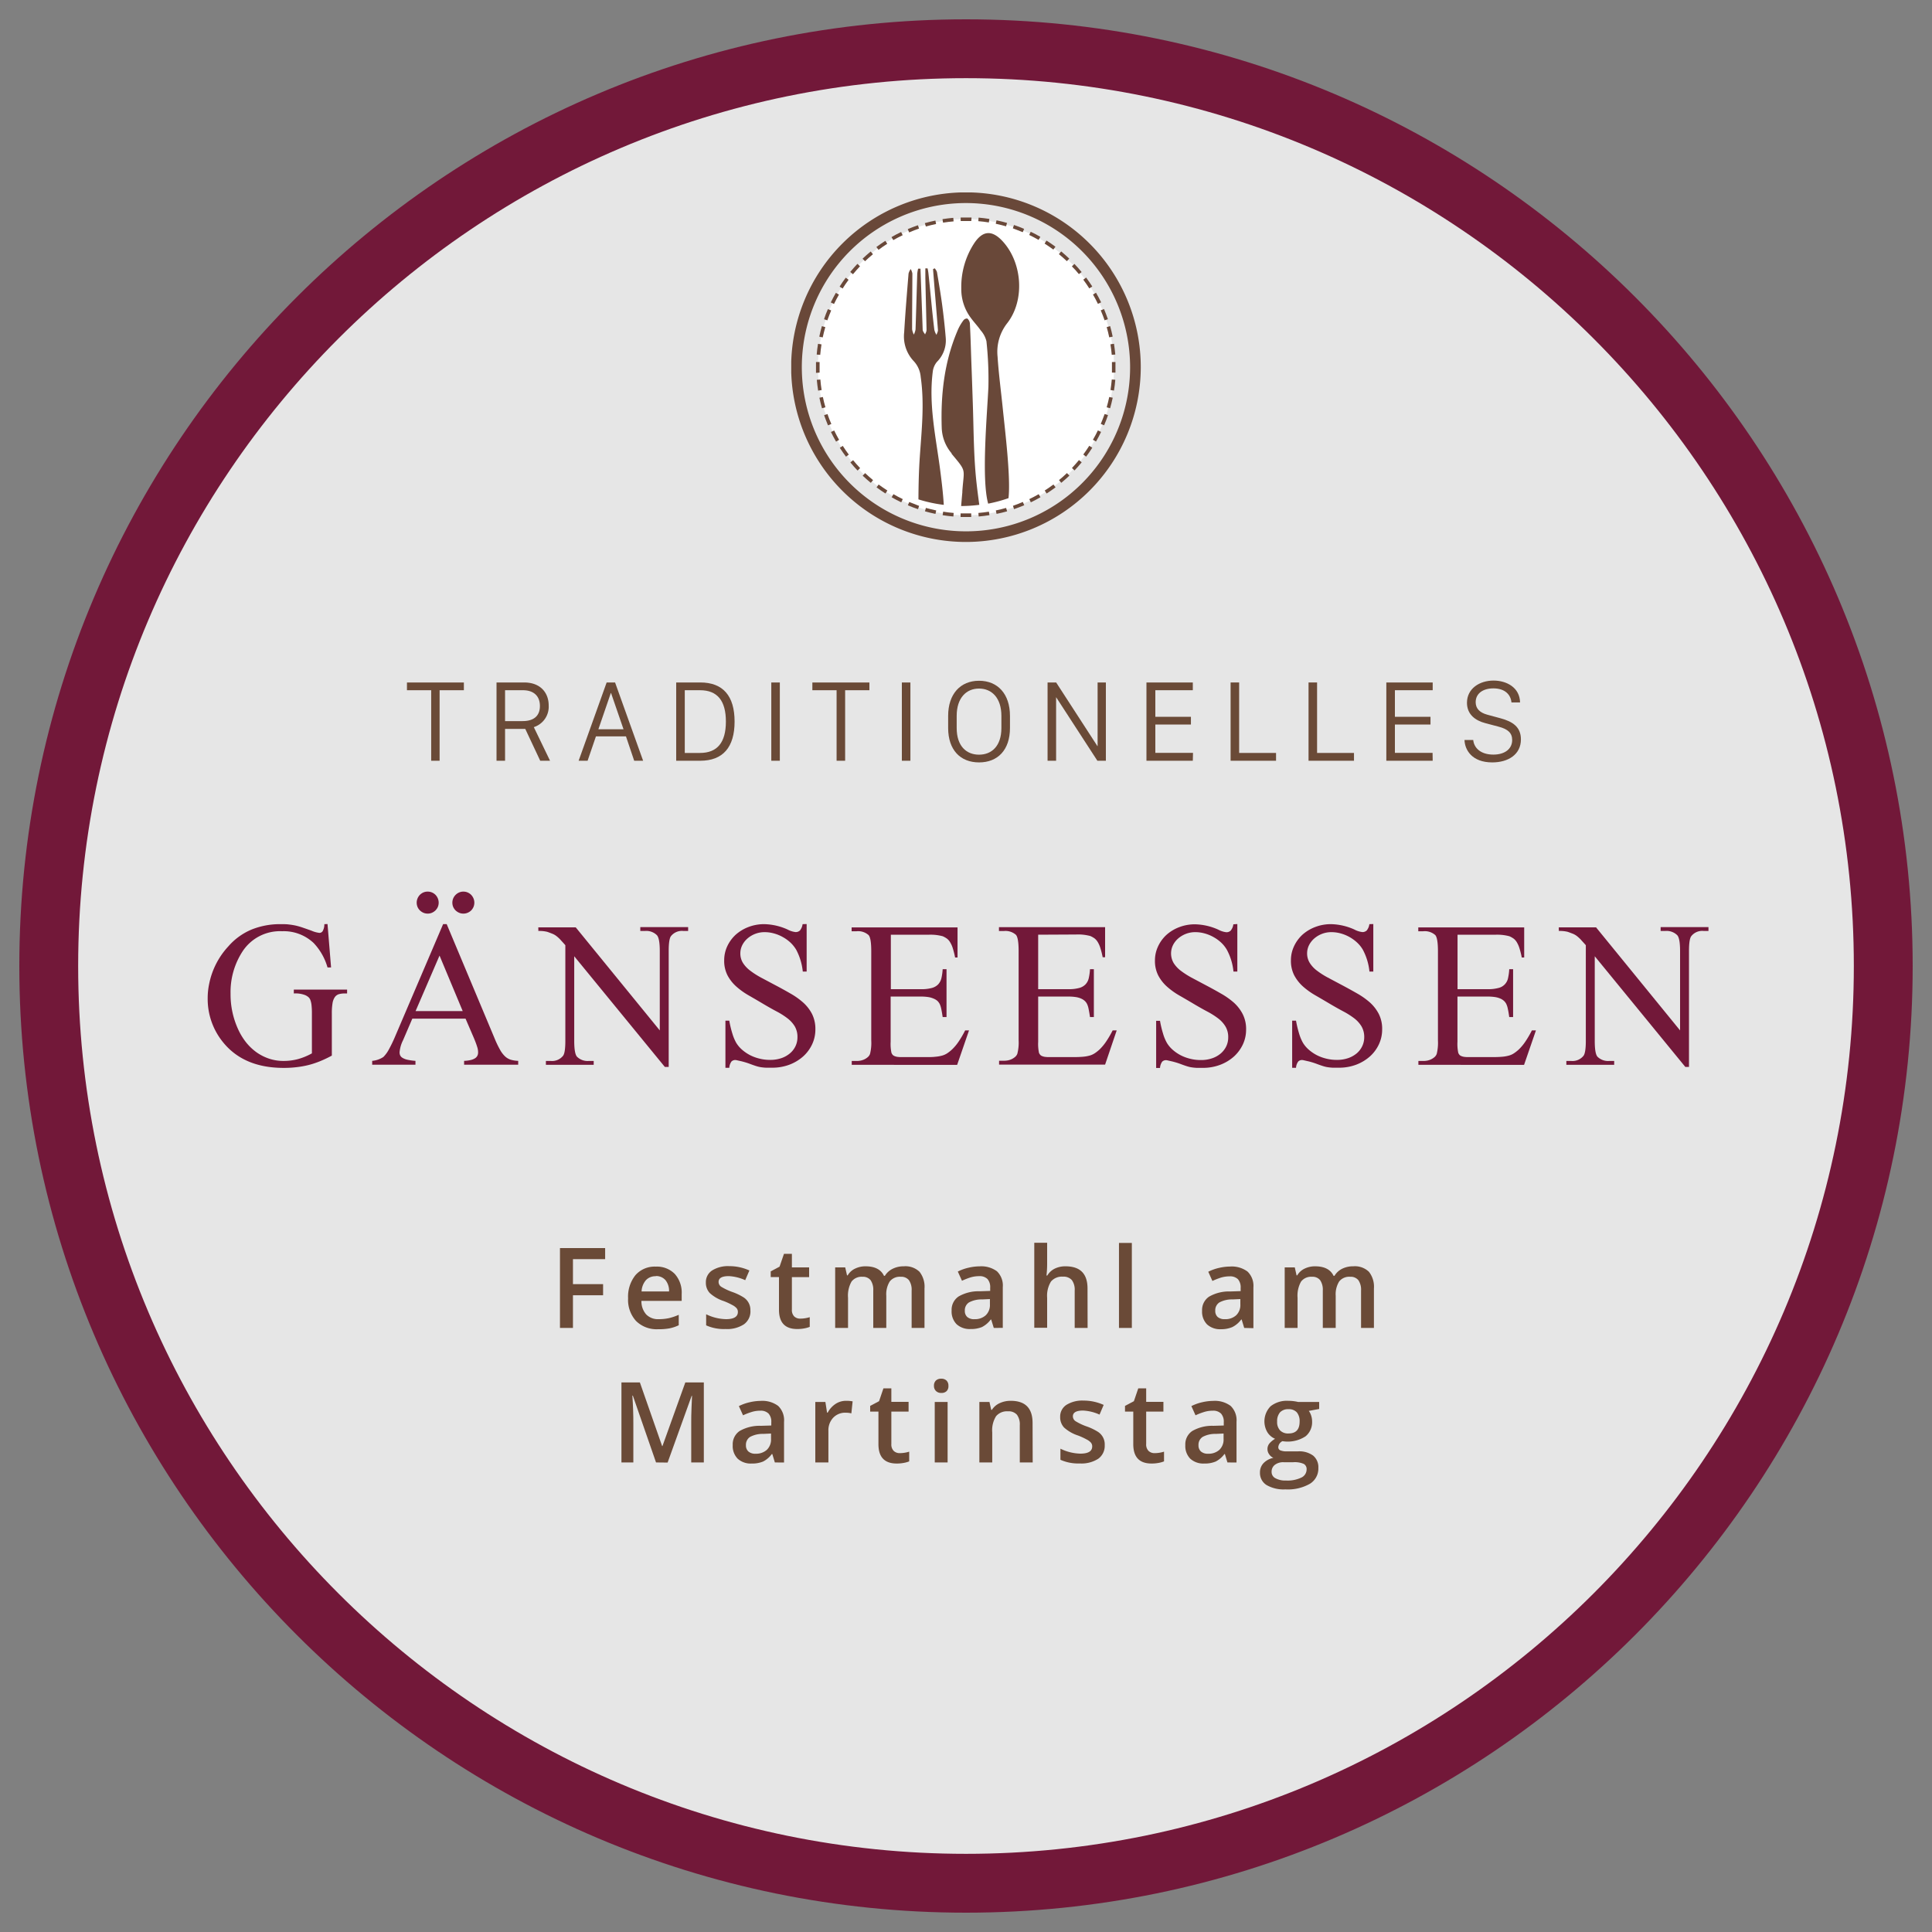 <svg id="Aktionen" xmlns="http://www.w3.org/2000/svg" xmlns:xlink="http://www.w3.org/1999/xlink" width="500" height="500" viewBox="0 0 500 500">
  <rect x="0" y="0" width="500" height="500" fill="#808080" stroke="none"/>
  <defs>
    <style>
      .cls-1 {
        fill: none;
      }

      .cls-2, .cls-7 {
        fill: #fff;
      }

      .cls-2 {
        opacity: 0.8;
      }

      .cls-3 {
        fill: #721839;
      }

      .cls-4 {
        fill: #6a4a37;
      }

      .cls-5 {
        clip-path: url(#clip-path);
      }

      .cls-6 {
        clip-path: url(#clip-path-2);
      }

      .cls-8 {
        fill: #694839;
      }
    </style>
    <clipPath id="clip-path">
      <rect class="cls-1" x="204.77" y="49.8" width="90.46" height="90.46"/>
    </clipPath>
    <clipPath id="clip-path-2">
      <rect class="cls-1" x="204.77" y="49.8" width="90.46" height="90.46"/>
    </clipPath>
  </defs>
  <g id="Gänseessen_2021" data-name="Gänseessen 2021">
    <g>
      <g>
        <circle class="cls-2" cx="250" cy="250" r="242.02"/>
        <path class="cls-3" d="M250,495C114.91,495,5,385.09,5,250S114.91,5,250,5,495,114.91,495,250,385.09,495,250,495Zm0-474.77C123.3,20.23,20.23,123.3,20.23,250S123.3,479.77,250,479.77,479.77,376.7,479.77,250,376.7,20.23,250,20.23Z"/>
      </g>
      <g>
        <path class="cls-4" d="M111.59,196.88V178.63h-6.27v-2h14.73v2h-6.28v18.25Z"/>
        <path class="cls-4" d="M142,182.56a5.55,5.55,0,0,1-3.85,5.62l4.2,8.7h-2.54l-3.87-8.24h-5.23v8.24h-2.21V176.62h7.12C140,176.62,142,179.42,142,182.56Zm-6.76,4.06c3,0,4.49-1.43,4.49-3.91,0-2.67-1.71-4.08-4.39-4.08h-4.63v8Z"/>
        <path class="cls-4" d="M149.75,196.88,157,176.62h2.18l7.26,20.26h-2.31L162,190.57h-7.77l-2.16,6.31Zm8.33-17.52-3.22,9.38h6.51l-3.23-9.38Z"/>
        <path class="cls-4" d="M181.22,176.62c5.91,0,8.89,3.49,8.89,10.12s-3,10.14-8.89,10.14H175V176.62Zm-4,18.24h3.95c4.49,0,6.69-2.74,6.69-8.12s-2.19-8.11-6.69-8.11h-3.95Z"/>
        <path class="cls-4" d="M199.61,196.88V176.62h2.21v20.26Z"/>
        <path class="cls-4" d="M216.51,196.88V178.63h-6.27v-2H225v2h-6.28v18.25Z"/>
        <path class="cls-4" d="M233.4,196.88V176.62h2.21v20.26Z"/>
        <path class="cls-4" d="M245.38,185.28c0-5.7,3.18-9.1,8-9.1s8,3.4,8,9.1v3.12c0,5.69-3.16,8.91-8,8.91s-8-3.22-8-8.91Zm2.21,3.14c0,4.63,2.48,6.89,5.78,6.89s5.79-2.26,5.79-6.89v-3.15c0-4.64-2.48-7.07-5.79-7.07s-5.78,2.43-5.78,7.07Z"/>
        <path class="cls-4" d="M271.11,196.88V176.62h2.22L284,193.08h.06V176.62h2.14v20.26H284l-10.68-16.45h0v16.45Z"/>
        <path class="cls-4" d="M308.7,196.88h-12V176.62h12v2H299v6.89h9.21v2H299v7.33h9.75Z"/>
        <path class="cls-4" d="M330.24,196.88H318.48V176.62h2.21v18.24h9.55Z"/>
        <path class="cls-4" d="M350.41,196.88H338.65V176.62h2.21v18.24h9.55Z"/>
        <path class="cls-4" d="M370.78,196.88h-12V176.62h12v2H361v6.89h9.21v2H361v7.33h9.75Z"/>
        <path class="cls-4" d="M381.27,191.51c.19,2,1.87,3.78,5.21,3.78,2.94,0,4.87-1.45,4.87-3.78,0-1.83-1.13-2.83-3.52-3.45l-3.5-.93c-2.41-.64-4.68-2.16-4.68-5.25,0-3.71,3.3-5.75,6.87-5.75,3.4,0,6.79,1.8,6.87,5.65h-2.23c-.18-2-1.68-3.63-4.68-3.63-2.66,0-4.58,1.3-4.58,3.58,0,1.59,1,2.69,3,3.23l3.43.93c3.19.86,5.28,2.27,5.28,5.47,0,3.92-3.31,5.95-7.42,5.95-5.26,0-7.1-3.25-7.18-5.8Z"/>
      </g>
      <g>
        <path class="cls-3" d="M84.76,239.14l.92,11.23h-.92a15.24,15.24,0,0,0-3.59-6.32A11.28,11.28,0,0,0,73,241a11.58,11.58,0,0,0-10.33,5.38,19.25,19.25,0,0,0-3,10.8,21.63,21.63,0,0,0,2,9.29,16.63,16.63,0,0,0,2.07,3.36,13.75,13.75,0,0,0,2.7,2.54A12.54,12.54,0,0,0,69.7,274a11.72,11.72,0,0,0,3.68.57,14.43,14.43,0,0,0,3.79-.49,16.45,16.45,0,0,0,3.55-1.47V262.3a18.41,18.41,0,0,0-.1-2.19,5.64,5.64,0,0,0-.3-1.32,1.84,1.84,0,0,0-.53-.76,3.68,3.68,0,0,0-.75-.47,6.86,6.86,0,0,0-3-.45v-1H89.83v1h-.66a5.19,5.19,0,0,0-1.52.2,2,2,0,0,0-1,.75,3.85,3.85,0,0,0-.59,1.57,16,16,0,0,0-.18,2.67v10.89a30.45,30.45,0,0,1-3,1.43,22.88,22.88,0,0,1-3,1,24.2,24.2,0,0,1-3.1.56,27.59,27.59,0,0,1-3.37.19q-10.3,0-15.66-6.61a17.7,17.7,0,0,1-4-11.44,17.89,17.89,0,0,1,.37-3.63,20,20,0,0,1,5-9.8,16.27,16.27,0,0,1,6-4.33,19.66,19.66,0,0,1,7.51-1.39c.83,0,1.54,0,2.15.09a16.71,16.71,0,0,1,1.79.29,17.91,17.91,0,0,1,1.82.53c.64.22,1.4.48,2.27.8a7.19,7.19,0,0,0,2,.55,1,1,0,0,0,.85-.46,3.58,3.58,0,0,0,.43-1.8Z"/>
        <path class="cls-3" d="M120.48,263.62H106.71l-2.41,5.61a8.52,8.52,0,0,0-.89,3.09,2,2,0,0,0,.14.78,1.54,1.54,0,0,0,.59.65,4,4,0,0,0,1.26.5,14.31,14.31,0,0,0,2.12.3v1H96.32v-1a6.22,6.22,0,0,0,2.89-1,8,8,0,0,0,1.4-1.9,35,35,0,0,0,1.56-3.21l12.51-29.28h.92L128,268.73a26.15,26.15,0,0,0,1.41,2.95,7,7,0,0,0,1.32,1.73,3.78,3.78,0,0,0,1.48.85,7.83,7.83,0,0,0,1.9.29v1h-14v-1a8.77,8.77,0,0,0,1.76-.23,3.56,3.56,0,0,0,1.12-.47,1.74,1.74,0,0,0,.57-.66,1.81,1.81,0,0,0,.17-.81,4.42,4.42,0,0,0-.25-1.49c-.18-.6-.45-1.32-.8-2.16Zm-.73-1.95-6-14.37-6.2,14.37Zm-9.08-30.92a2.85,2.85,0,0,1,1.13.22,2.88,2.88,0,0,1,.91.62,3,3,0,0,1,.6.92,2.89,2.89,0,0,1,0,2.21,3,3,0,0,1-.62.9,3.08,3.08,0,0,1-.9.6,2.69,2.69,0,0,1-1.09.22,2.76,2.76,0,0,1-1.12-.22,3.08,3.08,0,0,1-.9-.6,2.79,2.79,0,0,1-.62-.9,2.89,2.89,0,0,1,0-2.21,3,3,0,0,1,.6-.92,3,3,0,0,1,.9-.62A2.72,2.72,0,0,1,110.67,230.75Zm9.26,0a2.77,2.77,0,0,1,1.1.22,2.88,2.88,0,0,1,.91.62,3,3,0,0,1,.6.92,2.89,2.89,0,0,1,0,2.21,3.08,3.08,0,0,1-.6.9,3,3,0,0,1-.91.6,2.77,2.77,0,0,1-1.1.22,2.72,2.72,0,0,1-1.11-.22,3.13,3.13,0,0,1-.91-.6,3,3,0,0,1-.62-.9,2.89,2.89,0,0,1,0-2.21,2.93,2.93,0,0,1,.62-.92,3,3,0,0,1,.91-.62A2.72,2.72,0,0,1,119.93,230.75Z"/>
        <path class="cls-3" d="M139.31,240H149l21.75,26.67V246.12c0-2.19-.25-3.55-.74-4.09a3.9,3.9,0,0,0-3.07-1.1h-1.23v-1h12.38v1h-1.26a3.61,3.61,0,0,0-3.2,1.36c-.38.54-.57,1.82-.57,3.83v30h-1l-23.45-28.64v21.9c0,2.19.24,3.55.71,4.09a3.87,3.87,0,0,0,3.07,1.1h1.26v1H141.28v-1h1.23a3.65,3.65,0,0,0,3.23-1.36c.38-.54.57-1.82.57-3.83V244.62c-.52-.61-1-1.1-1.31-1.46a8.76,8.76,0,0,0-1-.91,4.54,4.54,0,0,0-1-.58c-.36-.14-.82-.32-1.36-.51a8.75,8.75,0,0,0-2.31-.23Z"/>
        <path class="cls-3" d="M208.76,239.14v12.3h-1a15.3,15.3,0,0,0-1.7-5.64,8.49,8.49,0,0,0-1.51-1.88,10.1,10.1,0,0,0-2-1.43,9.93,9.93,0,0,0-2.26-.92,8.91,8.91,0,0,0-2.4-.33,6.71,6.71,0,0,0-4.49,1.68,5.69,5.69,0,0,0-1.33,1.74,4.75,4.75,0,0,0-.47,2,4.63,4.63,0,0,0,.68,2.55,7.69,7.69,0,0,0,1.88,2,20.89,20.89,0,0,0,2.8,1.79l3.5,1.86q2.13,1.12,4,2.2a19.36,19.36,0,0,1,3.37,2.37,10.35,10.35,0,0,1,2.33,3,8.65,8.65,0,0,1,.86,4,9,9,0,0,1-.82,3.79,9.8,9.8,0,0,1-2.31,3.15,11.41,11.41,0,0,1-3.54,2.15,12.53,12.53,0,0,1-4.53.8c-.61,0-1.14,0-1.57,0a12.25,12.25,0,0,1-1.26-.12,7.72,7.72,0,0,1-1.25-.29c-.43-.13-.94-.31-1.53-.53-.42-.16-.85-.31-1.29-.44s-.84-.24-1.2-.32l-.94-.21a2.45,2.45,0,0,0-.48-.08,1.4,1.4,0,0,0-1,.39,3.16,3.16,0,0,0-.56,1.63h-1v-12.2h1a25.91,25.91,0,0,0,.8,3.35,11.47,11.47,0,0,0,1,2.39,7.62,7.62,0,0,0,1.49,1.76,10.41,10.41,0,0,0,2.06,1.41,10.84,10.84,0,0,0,2.47.91,11.11,11.11,0,0,0,2.71.33,8.9,8.9,0,0,0,3-.47,6.86,6.86,0,0,0,2.22-1.27,5.54,5.54,0,0,0,1.41-1.87,5.27,5.27,0,0,0,.48-2.21,5.43,5.43,0,0,0-.7-2.87,7.68,7.68,0,0,0-1.91-2.09,19.33,19.33,0,0,0-2.78-1.76c-1.06-.56-2.17-1.19-3.34-1.88q-2-1.19-3.85-2.25a19,19,0,0,1-3.26-2.33,10.33,10.33,0,0,1-2.27-2.9,8.23,8.23,0,0,1-.85-3.88,8.58,8.58,0,0,1,.78-3.6,9.55,9.55,0,0,1,2.18-3,10.66,10.66,0,0,1,3.29-2,11.27,11.27,0,0,1,4.16-.75,15.41,15.41,0,0,1,6,1.39,5.68,5.68,0,0,0,2.07.66,1.58,1.58,0,0,0,1.12-.41,3.34,3.34,0,0,0,.69-1.64Z"/>
        <path class="cls-3" d="M230.55,241.9V256h7.82a10.07,10.07,0,0,0,2.77-.31,3.54,3.54,0,0,0,1.66-.94,3.6,3.6,0,0,0,.84-1.61,13.69,13.69,0,0,0,.32-2.31h1v12.38h-1c-.13-.87-.25-1.59-.37-2.14a6.09,6.09,0,0,0-.37-1.19,3.15,3.15,0,0,0-.6-.83,3.38,3.38,0,0,0-1-.61,5.34,5.34,0,0,0-1.39-.4,11.85,11.85,0,0,0-1.91-.13h-7.82V269.6a11.25,11.25,0,0,0,.21,2.88,2.51,2.51,0,0,0,.26.45,1.2,1.2,0,0,0,.46.35,3,3,0,0,0,.79.23,8.27,8.27,0,0,0,1.22.07h6c1,0,1.9,0,2.59-.09a9.56,9.56,0,0,0,1.81-.31,4.73,4.73,0,0,0,1.36-.63,9.77,9.77,0,0,0,1.24-1,12.45,12.45,0,0,0,1.66-2,26.21,26.21,0,0,0,1.68-2.88h1l-3.07,8.91H220.43v-1h1.26a5.63,5.63,0,0,0,1.05-.1,4.45,4.45,0,0,0,1-.34,4.1,4.1,0,0,0,.88-.59,1.89,1.89,0,0,0,.55-.83,11.75,11.75,0,0,0,.31-3.44v-23.1c0-2.24-.22-3.63-.68-4.17a4.06,4.06,0,0,0-3.14-1h-1.26v-1h27.41v7.79h-.63a23.45,23.45,0,0,0-.58-2.34,6.59,6.59,0,0,0-.66-1.52,3.3,3.3,0,0,0-.84-1,5.89,5.89,0,0,0-1.12-.64,12.15,12.15,0,0,0-3.7-.39Z"/>
        <path class="cls-3" d="M268.68,241.9V256h7.82a10,10,0,0,0,2.77-.31,3.49,3.49,0,0,0,1.66-.94,3.41,3.41,0,0,0,.84-1.61,13.69,13.69,0,0,0,.32-2.31h1v12.38h-1c-.13-.87-.25-1.59-.37-2.14a5,5,0,0,0-.37-1.19,2.76,2.76,0,0,0-.6-.83,3.47,3.47,0,0,0-.94-.61,5.45,5.45,0,0,0-1.39-.4,12.07,12.07,0,0,0-1.92-.13h-7.82V269.6a11.25,11.25,0,0,0,.21,2.88,2.07,2.07,0,0,0,.27.45,1.09,1.09,0,0,0,.45.35,3.12,3.12,0,0,0,.79.23,8.36,8.36,0,0,0,1.22.07h6q1.54,0,2.58-.09a9.56,9.56,0,0,0,1.81-.31,4.73,4.73,0,0,0,1.36-.63,9.81,9.81,0,0,0,1.25-1,13,13,0,0,0,1.65-2,26.21,26.21,0,0,0,1.68-2.88H289L286,275.52H258.56v-1h1.26a5.63,5.63,0,0,0,1.05-.1,4.45,4.45,0,0,0,1-.34,3.87,3.87,0,0,0,.88-.59,1.89,1.89,0,0,0,.55-.83,11.64,11.64,0,0,0,.32-3.44v-23.1c0-2.24-.23-3.63-.68-4.17a4.07,4.07,0,0,0-3.15-1h-1.26v-1H286v7.79h-.63a21,21,0,0,0-.58-2.34,7.07,7.07,0,0,0-.65-1.52,3.62,3.62,0,0,0-.84-1,6,6,0,0,0-1.13-.64,12.15,12.15,0,0,0-3.7-.39Z"/>
        <path class="cls-3" d="M320.22,239.14v12.3h-1a14.92,14.92,0,0,0-1.71-5.64,8.17,8.17,0,0,0-1.5-1.88,10.1,10.1,0,0,0-2-1.43,9.93,9.93,0,0,0-2.26-.92,8.91,8.91,0,0,0-2.4-.33,6.6,6.6,0,0,0-2.49.46,6.76,6.76,0,0,0-2,1.22,5.65,5.65,0,0,0-1.32,1.74,4.91,4.91,0,0,0,.21,4.59,7.65,7.65,0,0,0,1.87,2,21.7,21.7,0,0,0,2.81,1.79l3.5,1.86q2.13,1.12,4,2.2a19.84,19.84,0,0,1,3.38,2.37,10.45,10.45,0,0,1,2.31,3,8.53,8.53,0,0,1,.87,4,9,9,0,0,1-.82,3.79,10,10,0,0,1-2.31,3.15,11.35,11.35,0,0,1-3.55,2.15,12.44,12.44,0,0,1-4.52.8c-.61,0-1.14,0-1.57,0a12.25,12.25,0,0,1-1.26-.12,7.49,7.49,0,0,1-1.25-.29c-.43-.13-.94-.31-1.53-.53-.42-.16-.85-.31-1.29-.44s-.84-.24-1.2-.32l-.93-.21a2.62,2.62,0,0,0-.49-.08,1.4,1.4,0,0,0-1,.39,3.16,3.16,0,0,0-.56,1.63h-1v-12.2h1a25.91,25.91,0,0,0,.8,3.35,11,11,0,0,0,1,2.39,7.62,7.62,0,0,0,1.49,1.76,10.41,10.41,0,0,0,2.06,1.41,10.84,10.84,0,0,0,2.47.91,11.11,11.11,0,0,0,2.71.33,8.8,8.8,0,0,0,3-.47,6.81,6.81,0,0,0,2.23-1.27,5.67,5.67,0,0,0,1.41-1.87,5.27,5.27,0,0,0,.48-2.21,5.34,5.34,0,0,0-.71-2.87,7.48,7.48,0,0,0-1.9-2.09,19.9,19.9,0,0,0-2.78-1.76c-1.06-.56-2.17-1.19-3.34-1.88q-2-1.19-3.85-2.25a19,19,0,0,1-3.26-2.33,10.33,10.33,0,0,1-2.27-2.9,8.23,8.23,0,0,1-.85-3.88,8.43,8.43,0,0,1,.79-3.6,9.37,9.37,0,0,1,2.17-3,10.54,10.54,0,0,1,3.29-2,11.27,11.27,0,0,1,4.16-.75,15.41,15.41,0,0,1,6,1.39,5.68,5.68,0,0,0,2.07.66,1.55,1.55,0,0,0,1.11-.41,3.15,3.15,0,0,0,.7-1.64Z"/>
        <path class="cls-3" d="M355.41,239.14v12.3h-1a15.11,15.11,0,0,0-1.7-5.64,8,8,0,0,0-1.51-1.88,10.17,10.17,0,0,0-4.22-2.35,9,9,0,0,0-2.4-.33,6.69,6.69,0,0,0-2.5.46,6.83,6.83,0,0,0-2,1.22,5.69,5.69,0,0,0-1.33,1.74,4.75,4.75,0,0,0-.47,2,4.63,4.63,0,0,0,.69,2.55,7.48,7.48,0,0,0,1.87,2,21,21,0,0,0,2.81,1.79l3.5,1.86q2.11,1.12,4,2.2a19.74,19.74,0,0,1,3.37,2.37,10.49,10.49,0,0,1,2.32,3,8.53,8.53,0,0,1,.86,4,9,9,0,0,1-.82,3.79,9.66,9.66,0,0,1-2.31,3.15,11.41,11.41,0,0,1-3.54,2.15,12.46,12.46,0,0,1-4.53.8c-.61,0-1.13,0-1.57,0a12.25,12.25,0,0,1-1.26-.12,7.38,7.38,0,0,1-1.24-.29c-.43-.13-.94-.31-1.54-.53-.42-.16-.85-.31-1.28-.44s-.84-.24-1.21-.32l-.93-.21a2.62,2.62,0,0,0-.49-.08,1.37,1.37,0,0,0-1,.39,3.06,3.06,0,0,0-.57,1.63h-1v-12.2h1a27.68,27.68,0,0,0,.8,3.35,11.47,11.47,0,0,0,1,2.39,7.62,7.62,0,0,0,1.49,1.76,10.71,10.71,0,0,0,2.06,1.41,11,11,0,0,0,2.47.91,11.17,11.17,0,0,0,2.71.33,8.86,8.86,0,0,0,3-.47,7,7,0,0,0,2.23-1.27,5.51,5.51,0,0,0,1.4-1.87,5.28,5.28,0,0,0,.49-2.21,5.43,5.43,0,0,0-.71-2.87,7.64,7.64,0,0,0-1.9-2.09,20.5,20.5,0,0,0-2.78-1.76c-1.06-.56-2.18-1.19-3.35-1.88q-2-1.19-3.84-2.25a19.47,19.47,0,0,1-3.27-2.33,10.52,10.52,0,0,1-2.27-2.9,8.23,8.23,0,0,1-.85-3.88,8.43,8.43,0,0,1,.79-3.6,9.52,9.52,0,0,1,2.17-3,10.59,10.59,0,0,1,3.3-2,11.23,11.23,0,0,1,4.16-.75,15.36,15.36,0,0,1,6,1.39,5.77,5.77,0,0,0,2.08.66,1.57,1.57,0,0,0,1.11-.41,3.16,3.16,0,0,0,.69-1.64Z"/>
        <path class="cls-3" d="M377.21,241.9V256H385a10,10,0,0,0,2.77-.31,3.28,3.28,0,0,0,2.51-2.55,13.77,13.77,0,0,0,.31-2.31h1v12.38h-1c-.12-.87-.24-1.59-.37-2.14a5,5,0,0,0-.37-1.19,2.76,2.76,0,0,0-.6-.83,3.32,3.32,0,0,0-.94-.61,5.45,5.45,0,0,0-1.39-.4,12,12,0,0,0-1.92-.13h-7.81V269.6a11.25,11.25,0,0,0,.21,2.88,2,2,0,0,0,.26.45,1.12,1.12,0,0,0,.46.35,3,3,0,0,0,.79.23,8.12,8.12,0,0,0,1.21.07h6q1.54,0,2.58-.09a9.56,9.56,0,0,0,1.81-.31,4.6,4.6,0,0,0,1.36-.63,9.81,9.81,0,0,0,1.25-1,13,13,0,0,0,1.65-2,26.21,26.21,0,0,0,1.68-2.88h1.05l-3.07,8.91H367.08v-1h1.26a5.63,5.63,0,0,0,1.05-.1,4.3,4.3,0,0,0,1-.34,4.17,4.17,0,0,0,.89-.59,2,2,0,0,0,.55-.83,12.13,12.13,0,0,0,.31-3.44v-23.1c0-2.24-.23-3.63-.68-4.17a4.07,4.07,0,0,0-3.15-1h-1.26v-1h27.41v7.79h-.63a21,21,0,0,0-.58-2.34,7.07,7.07,0,0,0-.65-1.52,3.46,3.46,0,0,0-.84-1,6,6,0,0,0-1.13-.64,12.15,12.15,0,0,0-3.7-.39Z"/>
        <path class="cls-3" d="M403.41,240h9.65l21.74,26.67V246.12c0-2.19-.24-3.55-.73-4.09a3.93,3.93,0,0,0-3.07-1.1h-1.23v-1h12.38v1h-1.26a3.6,3.6,0,0,0-3.2,1.36c-.39.54-.58,1.82-.58,3.83v30h-.95l-23.44-28.64v21.9c0,2.19.23,3.55.7,4.09a3.87,3.87,0,0,0,3.07,1.1h1.26v1H405.37v-1h1.23a3.64,3.64,0,0,0,3.23-1.36c.38-.54.58-1.82.58-3.83V244.62c-.53-.61-1-1.1-1.31-1.46a9.72,9.72,0,0,0-1-.91,4.7,4.7,0,0,0-1-.58c-.37-.14-.83-.32-1.37-.51a8.66,8.66,0,0,0-2.3-.23Z"/>
      </g>
      <g>
        <path class="cls-4" d="M148.28,343.67h-3.36V323h11.69v2.86h-8.33v6.48h7.8v2.87h-7.8Z"/>
        <path class="cls-4" d="M170.33,344a7.6,7.6,0,0,1-5.72-2.13,8.11,8.11,0,0,1-2.06-5.87,8.88,8.88,0,0,1,1.91-6,6.6,6.6,0,0,1,5.26-2.2,6.47,6.47,0,0,1,4.9,1.88,7.22,7.22,0,0,1,1.8,5.19v1.8H166a5.15,5.15,0,0,0,1.23,3.5,4.28,4.28,0,0,0,3.27,1.23,12.42,12.42,0,0,0,2.59-.26,14.44,14.44,0,0,0,2.57-.87v2.7a10.16,10.16,0,0,1-2.46.82A15.32,15.32,0,0,1,170.33,344Zm-.61-13.71a3.33,3.33,0,0,0-2.54,1,4.76,4.76,0,0,0-1.14,2.93h7.11a4.38,4.38,0,0,0-.94-2.94A3.2,3.2,0,0,0,169.72,330.24Z"/>
        <path class="cls-4" d="M194.21,339.21a4.1,4.1,0,0,1-1.68,3.52,7.94,7.94,0,0,1-4.78,1.22,11.19,11.19,0,0,1-5-.95v-2.87a12.31,12.31,0,0,0,5.14,1.27c2,0,3.07-.61,3.07-1.85a1.44,1.44,0,0,0-.34-1,3.76,3.76,0,0,0-1.12-.82,17.68,17.68,0,0,0-2.16-1,9.89,9.89,0,0,1-3.66-2.1,3.84,3.84,0,0,1-1-2.71,3.58,3.58,0,0,1,1.62-3.13,7.7,7.7,0,0,1,4.41-1.11,12.41,12.41,0,0,1,5.23,1.12l-1.08,2.51a11.6,11.6,0,0,0-4.26-1.05c-1.76,0-2.63.5-2.63,1.5a1.51,1.51,0,0,0,.68,1.25,15.56,15.56,0,0,0,3,1.4,14.24,14.24,0,0,1,2.82,1.37,3.85,3.85,0,0,1,1.73,3.39Z"/>
        <path class="cls-4" d="M207.12,341.26a8.32,8.32,0,0,0,2.44-.38v2.51a7,7,0,0,1-1.43.4,9.64,9.64,0,0,1-1.8.16c-3.16,0-4.73-1.66-4.73-5v-8.45h-2.14v-1.47l2.29-1.22,1.14-3.31h2.05V328h4.46v2.52h-4.46v8.39a2.36,2.36,0,0,0,.6,1.78A2.2,2.2,0,0,0,207.12,341.26Z"/>
        <path class="cls-4" d="M229.37,343.67H226V334a4.39,4.39,0,0,0-.68-2.68,2.54,2.54,0,0,0-2.13-.89,3.25,3.25,0,0,0-2.82,1.25,7.38,7.38,0,0,0-.9,4.18v7.8h-3.33V328h2.6l.47,2.06h.17a4.35,4.35,0,0,1,1.89-1.73,6.08,6.08,0,0,1,2.73-.61q3.61,0,4.78,2.47H229a4.85,4.85,0,0,1,2-1.82,6.25,6.25,0,0,1,2.89-.65,5.22,5.22,0,0,1,4.08,1.42,6.23,6.23,0,0,1,1.29,4.32v10.21h-3.33V334a4.32,4.32,0,0,0-.69-2.68,2.54,2.54,0,0,0-2.13-.89,3.29,3.29,0,0,0-2.84,1.21,6.25,6.25,0,0,0-.9,3.72Z"/>
        <path class="cls-4" d="M257.19,343.67l-.67-2.18h-.11a6.6,6.6,0,0,1-2.28,1.95,7.33,7.33,0,0,1-2.95.51,5,5,0,0,1-3.61-1.24,4.68,4.68,0,0,1-1.29-3.53,4.14,4.14,0,0,1,1.8-3.65,10.29,10.29,0,0,1,5.48-1.35l2.7-.09v-.83a3.18,3.18,0,0,0-.7-2.25,2.88,2.88,0,0,0-2.17-.74,7.74,7.74,0,0,0-2.31.35,18,18,0,0,0-2.12.84l-1.08-2.38a11.69,11.69,0,0,1,2.79-1,12.9,12.9,0,0,1,2.86-.35A6.82,6.82,0,0,1,258,329a5.1,5.1,0,0,1,1.52,4.1v10.55Zm-5-2.27a4.11,4.11,0,0,0,2.91-1,3.66,3.66,0,0,0,1.09-2.84v-1.36l-2,.09a6.83,6.83,0,0,0-3.42.78,2.4,2.4,0,0,0-1.07,2.15,2.07,2.07,0,0,0,.63,1.62A2.68,2.68,0,0,0,252.23,341.4Z"/>
        <path class="cls-4" d="M281.47,343.67h-3.34V334a4.21,4.21,0,0,0-.73-2.71,2.84,2.84,0,0,0-2.32-.89,3.7,3.7,0,0,0-3.08,1.25,7,7,0,0,0-1,4.2v7.78h-3.33v-22H271v5.6a27,27,0,0,1-.17,2.87h.21a4.65,4.65,0,0,1,1.89-1.76,6.18,6.18,0,0,1,2.83-.62q5.69,0,5.69,5.74Z"/>
        <path class="cls-4" d="M292.92,343.67h-3.33v-22h3.33Z"/>
        <path class="cls-4" d="M322,343.67l-.66-2.18h-.11a6.54,6.54,0,0,1-2.29,1.95A7.25,7.25,0,0,1,316,344a5,5,0,0,1-3.61-1.24,4.68,4.68,0,0,1-1.29-3.53,4.14,4.14,0,0,1,1.8-3.65,10.29,10.29,0,0,1,5.48-1.35l2.7-.09v-.83a3.18,3.18,0,0,0-.7-2.25,2.88,2.88,0,0,0-2.17-.74,7.69,7.69,0,0,0-2.31.35,18.14,18.14,0,0,0-2.13.84l-1.07-2.38a11.69,11.69,0,0,1,2.79-1,12.9,12.9,0,0,1,2.86-.35,6.82,6.82,0,0,1,4.51,1.3,5.13,5.13,0,0,1,1.52,4.1v10.55Zm-5-2.27a4.11,4.11,0,0,0,2.91-1,3.66,3.66,0,0,0,1.09-2.84v-1.36l-2,.09a6.77,6.77,0,0,0-3.42.78,2.4,2.4,0,0,0-1.07,2.15,2.07,2.07,0,0,0,.63,1.62A2.68,2.68,0,0,0,317,341.4Z"/>
        <path class="cls-4" d="M345.68,343.67h-3.34V334a4.39,4.39,0,0,0-.68-2.68,2.51,2.51,0,0,0-2.13-.89,3.25,3.25,0,0,0-2.82,1.25,7.38,7.38,0,0,0-.9,4.18v7.8h-3.33V328h2.61l.46,2.06h.17a4.41,4.41,0,0,1,1.89-1.73,6.08,6.08,0,0,1,2.73-.61q3.62,0,4.79,2.47h.23a4.76,4.76,0,0,1,1.95-1.82,6.25,6.25,0,0,1,2.89-.65,5.22,5.22,0,0,1,4.08,1.42,6.23,6.23,0,0,1,1.29,4.32v10.21h-3.33V334a4.32,4.32,0,0,0-.69-2.68,2.54,2.54,0,0,0-2.13-.89,3.3,3.3,0,0,0-2.84,1.21,6.25,6.25,0,0,0-.9,3.72Z"/>
        <path class="cls-4" d="M169.78,378.48l-6-17.29h-.12q.26,3.84.25,7.22v10.07h-3.08V357.77h4.77l5.76,16.48h.08l5.92-16.48h4.79v20.71h-3.26V368.24c0-1,0-2.37.08-4s.1-2.66.13-3H179l-6.22,17.27Z"/>
        <path class="cls-4" d="M200.53,378.48l-.66-2.18h-.12a6.43,6.43,0,0,1-2.28,1.95,7.25,7.25,0,0,1-2.94.51,5,5,0,0,1-3.61-1.24,4.68,4.68,0,0,1-1.29-3.53,4.15,4.15,0,0,1,1.79-3.65A10.34,10.34,0,0,1,196.9,369l2.71-.08v-.84a3.13,3.13,0,0,0-.7-2.24,2.84,2.84,0,0,0-2.17-.75,7.35,7.35,0,0,0-2.31.36,16.51,16.51,0,0,0-2.13.83l-1.08-2.38a11.93,11.93,0,0,1,2.8-1,12.9,12.9,0,0,1,2.86-.35,6.83,6.83,0,0,1,4.51,1.3,5.13,5.13,0,0,1,1.52,4.1v10.55Zm-5-2.26a4.14,4.14,0,0,0,2.92-1,3.66,3.66,0,0,0,1.09-2.84V371l-2,.09a6.88,6.88,0,0,0-3.42.78,2.41,2.41,0,0,0-1.07,2.15,2.07,2.07,0,0,0,.63,1.62A2.66,2.66,0,0,0,195.57,376.22Z"/>
        <path class="cls-4" d="M219,362.53a8.35,8.35,0,0,1,1.66.14l-.33,3.11a5.92,5.92,0,0,0-1.47-.17,4.23,4.23,0,0,0-3.23,1.3,4.7,4.7,0,0,0-1.24,3.38v8.19H211V362.82h2.61l.43,2.76h.17a6.19,6.19,0,0,1,2-2.23A4.86,4.86,0,0,1,219,362.53Z"/>
        <path class="cls-4" d="M232.86,376.07a8.27,8.27,0,0,0,2.44-.38v2.51a6.86,6.86,0,0,1-1.42.4,9.83,9.83,0,0,1-1.81.16q-4.73,0-4.73-5v-8.44H225.2v-1.48l2.3-1.21,1.13-3.32h2.05v3.49h4.46v2.52h-4.46v8.38a2.36,2.36,0,0,0,.6,1.78A2.2,2.2,0,0,0,232.86,376.07Z"/>
        <path class="cls-4" d="M241.71,358.67a1.83,1.83,0,0,1,.49-1.38,1.89,1.89,0,0,1,1.39-.48,1.86,1.86,0,0,1,1.37.48,1.83,1.83,0,0,1,.49,1.38A1.77,1.77,0,0,1,245,360a1.82,1.82,0,0,1-1.37.49,1.86,1.86,0,0,1-1.39-.49A1.77,1.77,0,0,1,241.71,358.67Zm3.53,19.81h-3.33V362.82h3.33Z"/>
        <path class="cls-4" d="M267.26,378.48h-3.34v-9.63a4.21,4.21,0,0,0-.73-2.71,2.84,2.84,0,0,0-2.32-.89,3.68,3.68,0,0,0-3.08,1.25,6.81,6.81,0,0,0-1,4.18v7.8h-3.33V362.82h2.61l.46,2.05h.17a4.73,4.73,0,0,1,2-1.73,6.71,6.71,0,0,1,2.89-.61q5.64,0,5.64,5.74Z"/>
        <path class="cls-4" d="M285.9,374a4.11,4.11,0,0,1-1.67,3.52,8,8,0,0,1-4.79,1.22,11.22,11.22,0,0,1-5-.95v-2.87a12.37,12.37,0,0,0,5.14,1.28c2.05,0,3.08-.62,3.08-1.86a1.49,1.49,0,0,0-.34-1,3.9,3.9,0,0,0-1.12-.82,17.94,17.94,0,0,0-2.17-1,10,10,0,0,1-3.66-2.09,3.88,3.88,0,0,1-1-2.72,3.6,3.6,0,0,1,1.62-3.13,7.75,7.75,0,0,1,4.42-1.11,12.55,12.55,0,0,1,5.22,1.12l-1.07,2.51a11.64,11.64,0,0,0-4.27-1.05c-1.75,0-2.63.5-2.63,1.5a1.52,1.52,0,0,0,.69,1.25,14.51,14.51,0,0,0,3,1.4,14.24,14.24,0,0,1,2.82,1.37A3.85,3.85,0,0,1,285.9,374Z"/>
        <path class="cls-4" d="M298.81,376.07a8.27,8.27,0,0,0,2.44-.38v2.51a6.86,6.86,0,0,1-1.42.4,9.83,9.83,0,0,1-1.81.16q-4.72,0-4.73-5v-8.44h-2.14v-1.48l2.3-1.21,1.13-3.32h2.05v3.49h4.46v2.52h-4.46v8.38a2.36,2.36,0,0,0,.6,1.78A2.2,2.2,0,0,0,298.81,376.07Z"/>
        <path class="cls-4" d="M317.66,378.48,317,376.3h-.12a6.43,6.43,0,0,1-2.28,1.95,7.25,7.25,0,0,1-2.94.51,5,5,0,0,1-3.61-1.24,4.68,4.68,0,0,1-1.29-3.53,4.14,4.14,0,0,1,1.8-3.65A10.27,10.27,0,0,1,314,369l2.71-.08v-.84a3.13,3.13,0,0,0-.7-2.24,2.84,2.84,0,0,0-2.17-.75,7.35,7.35,0,0,0-2.31.36,16.51,16.51,0,0,0-2.13.83l-1.07-2.38a11.69,11.69,0,0,1,2.79-1,12.9,12.9,0,0,1,2.86-.35,6.83,6.83,0,0,1,4.51,1.3,5.13,5.13,0,0,1,1.52,4.1v10.55Zm-5-2.26a4.13,4.13,0,0,0,2.91-1,3.66,3.66,0,0,0,1.09-2.84V371l-2,.09a6.88,6.88,0,0,0-3.42.78,2.41,2.41,0,0,0-1.07,2.15,2.07,2.07,0,0,0,.63,1.62A2.67,2.67,0,0,0,312.71,376.22Z"/>
        <path class="cls-4" d="M341.4,362.82v1.82l-2.68.5a4.09,4.09,0,0,1,.61,1.22,4.81,4.81,0,0,1,.24,1.53,4.71,4.71,0,0,1-1.67,3.81,8.38,8.38,0,0,1-6,1.27,1.88,1.88,0,0,0-1.08,1.56.87.87,0,0,0,.5.81,4.35,4.35,0,0,0,1.85.27h2.73a6.07,6.07,0,0,1,3.94,1.1,3.89,3.89,0,0,1,1.35,3.19A4.61,4.61,0,0,1,339,384a11.48,11.48,0,0,1-6.34,1.45,8.8,8.8,0,0,1-4.89-1.13,3.67,3.67,0,0,1-1.69-3.23,3.42,3.42,0,0,1,.92-2.43,4.91,4.91,0,0,1,2.55-1.37,2.52,2.52,0,0,1-1.09-.91,2.3,2.3,0,0,1-.44-1.33,2.26,2.26,0,0,1,.5-1.48,5.71,5.71,0,0,1,1.47-1.21,4.34,4.34,0,0,1-2-1.71,5.56,5.56,0,0,1,.85-6.72,6.78,6.78,0,0,1,4.58-1.4,11.29,11.29,0,0,1,1.39.09,9.07,9.07,0,0,1,1.1.2Zm-12.31,18.1a1.8,1.8,0,0,0,1,1.65,5.3,5.3,0,0,0,2.73.59,8.24,8.24,0,0,0,4-.78,2.33,2.33,0,0,0,1.33-2.07,1.53,1.53,0,0,0-.73-1.45,5.81,5.81,0,0,0-2.71-.44H332.2a3.53,3.53,0,0,0-2.27.68A2.2,2.2,0,0,0,329.09,380.92Zm1.43-13a3.12,3.12,0,0,0,.76,2.26,2.85,2.85,0,0,0,2.17.8c1.93,0,2.89-1,2.89-3.09a3.54,3.54,0,0,0-.71-2.36,2.75,2.75,0,0,0-2.18-.83,2.84,2.84,0,0,0-2.19.82A3.5,3.5,0,0,0,330.52,367.89Z"/>
      </g>
      <g id="HNT_Symbol_Restaurant" data-name="HNT Symbol Restaurant">
        <g class="cls-5">
          <g class="cls-6">
            <path class="cls-7" d="M250,133.34A38.31,38.31,0,1,0,211.69,95,38.32,38.32,0,0,0,250,133.34"/>
            <path class="cls-8" d="M253.28,133.67l-.07-.92c.9-.07,1.82-.19,2.72-.33l.14.9c-.92.15-1.86.27-2.79.35m4.63-.68-.19-.89c.92-.19,1.81-.41,2.66-.65l.26.88c-.88.25-1.8.47-2.73.66m4.53-1.23-.29-.86c.82-.28,1.66-.6,2.56-1l.36.86c-.93.38-1.79.7-2.63,1m4.34-1.76-.4-.83c.84-.4,1.65-.83,2.43-1.28l.46.79c-.8.46-1.64.91-2.49,1.32m4.09-2.28-.5-.77c.76-.5,1.53-1,2.26-1.57l.55.74c-.75.56-1.53,1.09-2.31,1.6m3.79-2.77-.59-.7c.72-.59,1.41-1.2,2.05-1.82l.64.66c-.66.63-1.37,1.26-2.1,1.86m3.43-3.2-.67-.63c.62-.66,1.23-1.35,1.82-2.06l.7.59c-.59.72-1.21,1.42-1.85,2.1m3-3.57-.74-.55c.56-.75,1.08-1.52,1.55-2.26l.78.5c-.49.76-1,1.54-1.59,2.31m2.56-3.91-.8-.46c.47-.81.9-1.63,1.28-2.42l.83.39c-.39.82-.83,1.65-1.31,2.49m2.08-4.21-.85-.35c.34-.81.67-1.67,1-2.57l.87.3c-.31.91-.64,1.79-1,2.62m1.55-4.41-.89-.24c.25-.86.47-1.76.66-2.67l.9.19c-.2.93-.42,1.85-.67,2.72m1-4.57-.9-.14c.14-.93.25-1.83.33-2.73l.91.08c-.07.91-.19,1.85-.34,2.79"/>
            <path class="cls-8" d="M287.72,91.83c-.08-.91-.19-1.82-.34-2.73l.92-.13c.14.91.25,1.85.34,2.78Zm-.65-4.52c-.19-.92-.41-1.81-.66-2.66l.89-.26c.25.88.47,1.8.66,2.73Zm-1.2-4.41c-.29-.82-.6-1.67-1-2.58l.85-.35c.38.93.71,1.79,1,2.63Zm-1.73-4.26c-.39-.82-.83-1.64-1.28-2.42l.79-.46c.46.8.91,1.64,1.32,2.49Zm-2.23-4c-.49-.76-1-1.52-1.56-2.26l.74-.55c.55.76,1.09,1.53,1.59,2.31Zm-2.7-3.7c-.58-.72-1.19-1.41-1.81-2l.66-.64c.63.66,1.26,1.37,1.86,2.11Zm-3.11-3.35c-.66-.63-1.35-1.23-2.06-1.82l.59-.7c.72.59,1.42,1.22,2.1,1.86Zm-3.5-3c-.75-.56-1.52-1.08-2.26-1.55l.49-.78c.76.49,1.54,1,2.32,1.59Zm-3.82-2.5c-.81-.47-1.63-.9-2.42-1.28l.39-.83c.82.39,1.66.83,2.49,1.31Zm-4.09-2c-.82-.34-1.68-.67-2.57-1l.3-.86c.91.3,1.79.64,2.62,1Zm-4.32-1.52c-.83-.24-1.71-.45-2.67-.66l.2-.89c1,.21,1.86.43,2.72.67Zm-4.46-1c-.92-.15-1.83-.26-2.72-.33l.07-.92c.91.08,1.85.19,2.79.34Z"/>
            <path class="cls-8" d="M212.27,91.84l-.91-.08c.07-.9.19-1.85.34-2.78l.9.14c-.14.92-.25,1.83-.33,2.72m.65-4.52-.89-.19c.21-1,.43-1.87.67-2.72l.89.24c-.25.84-.46,1.72-.67,2.67m1.2-4.41-.86-.3c.3-.91.63-1.79,1-2.61l.85.34c-.35.82-.67,1.68-1,2.57m1.73-4.24-.83-.4c.39-.81.83-1.65,1.31-2.48l.8.46c-.47.81-.9,1.62-1.28,2.42m2.23-4-.78-.5c.48-.76,1-1.53,1.59-2.31l.73.55c-.55.75-1.08,1.51-1.54,2.26m2.68-3.7-.71-.59q.9-1.08,1.86-2.1l.67.63c-.63.66-1.23,1.35-1.82,2.06m3.12-3.36-.64-.66c.66-.63,1.37-1.26,2.1-1.86l.59.7c-.72.59-1.41,1.2-2.05,1.82m3.49-2.95-.55-.74c.76-.56,1.53-1.09,2.31-1.6l.5.77c-.77.5-1.53,1-2.26,1.57m3.82-2.52-.46-.78c.8-.47,1.64-.92,2.49-1.32l.4.83c-.84.39-1.65.83-2.43,1.27m4.1-2-.35-.85c.93-.38,1.78-.71,2.62-1l.3.86c-.82.28-1.67.6-2.57,1m4.33-1.53-.26-.88c.88-.25,1.8-.47,2.73-.66l.18.89c-.91.19-1.8.4-2.65.65m4.45-1-.14-.91c.92-.14,1.86-.26,2.79-.34l.08.92c-.91.07-1.83.19-2.73.33"/>
            <path class="cls-8" d="M246.73,133.67c-.91-.08-1.85-.19-2.78-.34l.14-.91c.91.15,1.83.26,2.72.33ZM242.1,133c-1-.21-1.87-.43-2.72-.67l.24-.88c.84.23,1.71.44,2.67.65Zm-4.52-1.23c-.91-.3-1.79-.64-2.62-1l.35-.85c.82.34,1.68.67,2.56,1ZM233.24,130c-.82-.39-1.65-.83-2.48-1.31l.46-.8c.81.47,1.62.9,2.42,1.28Zm-4.08-2.28q-1.16-.74-2.31-1.59l.54-.74c.76.55,1.52,1.08,2.26,1.55Zm-3.8-2.76c-.71-.59-1.42-1.22-2.1-1.85l.63-.67c.66.63,1.36,1.23,2.06,1.82Zm-3.42-3.18c-.64-.66-1.27-1.37-1.86-2.11l.7-.58c.59.72,1.2,1.41,1.82,2.05Zm-3-3.59c-.56-.75-1.1-1.52-1.6-2.3l.77-.5c.49.76,1,1.52,1.56,2.26Zm-2.57-3.9c-.46-.8-.9-1.64-1.32-2.49l.84-.39c.39.83.82,1.64,1.27,2.42Zm-2.09-4.21c-.38-.93-.7-1.79-1-2.63l.87-.3c.28.83.6,1.67,1,2.58Zm-1.55-4.42c-.25-.88-.48-1.8-.67-2.73l.9-.19c.19.91.4,1.81.66,2.66Zm-1-4.57c-.14-.92-.26-1.86-.34-2.79l.92-.08q.1,1.36.33,2.73Z"/>
            <path class="cls-8" d="M250,133.8l-1.4,0,0-.93c.93,0,1.83,0,2.75,0l0,.93-1.41,0m38.74-37.37-.91,0c0-.45,0-.91,0-1.37s0-.91,0-1.37l.91,0q0,.7,0,1.41c0,.47,0,.94,0,1.4m-77.5,0c0-.46,0-.93,0-1.4s0-.94,0-1.41l.93,0c0,.46,0,.91,0,1.37s0,.92,0,1.37ZM251.37,57.2c-.92,0-1.82,0-2.75,0l0-.91c.94,0,1.86,0,2.81,0Z"/>
            <path class="cls-8" d="M250,140.26A45.24,45.24,0,1,1,295.23,95,45.29,45.29,0,0,1,250,140.26m0-87.71A42.48,42.48,0,1,0,292.47,95,42.52,42.52,0,0,0,250,52.55"/>
            <path class="cls-8" d="M255.75,130.34a36.92,36.92,0,0,0,5.25-1.42c.6-5.28-.87-17.27-1.46-23-.46-4.54-1.07-9.07-1.37-13.62a12,12,0,0,1,2.45-8.6c4.69-5.94,4-15.81-1.25-21.38-2.65-2.8-5-2.67-7.18.53a20.66,20.66,0,0,0-3.41,11.77,12.42,12.42,0,0,0,2.4,7.55c.82,1.15,1.81,2.17,2.62,3.33a6.58,6.58,0,0,1,1.49,2.81,91.74,91.74,0,0,1,.51,11.82c-.34,7.27-1.86,23.88-.05,30.26M235.13,70.8C234.72,75.87,234.29,81,234,86a9.3,9.3,0,0,0,2.36,7.34,6.83,6.83,0,0,1,1.92,4.23c1,6.94.23,13.82-.24,20.74-.25,3.63-.33,7.28-.35,10.93a36.44,36.44,0,0,0,6.56,1.42c-.19-3.19-.59-6.36-1-9.52-1.1-8.26-2.92-16.46-1.86-24.87a4.88,4.88,0,0,1,1.09-2.62,7.83,7.83,0,0,0,2.28-6.17c-.23-2.82-.54-5.64-.91-8.43s-.88-5.78-1.37-8.67a3.16,3.16,0,0,0-.58-.94c-.15.06-.28.14-.43.21.43,5.56.83,10.1,1.26,15.65.07.53-.27.93-.35,1.37a3.76,3.76,0,0,1-.58-1.36c-.6-4.87-1-9.75-1.53-14.63a10.58,10.58,0,0,0-.22-1.23l-.57,0c0,.83,0,1.67,0,2.5.1,4.43.21,8.92.31,13.35,0,.59-.23.81-.38,1.26-.22-.43-.5-.6-.62-1.17-.19-5.63-.37-10.22-.57-15.86l-.61,0a8.94,8.94,0,0,0-.23,1.34c-.15,4.8-.27,9.61-.44,14.42a5.25,5.25,0,0,1-.44,1.3,4.64,4.64,0,0,1-.45-1.38c0-4.81.06-9.62.07-14.43a3.69,3.69,0,0,0-.43-1.15,3.57,3.57,0,0,0-.55,1.13m11.11,46.65c4,4.8,3.23,3.67,2.8,9.72,0,.1,0,.2,0,.29-.11,1.18-.21,2.36-.31,3.54h.19a37.4,37.4,0,0,0,4.51-.31c-.39-2.89-.77-5.77-1-8.66-.48-6-.48-12-.69-17.94h0c-.12-3.57-.24-7.16-.38-10.74-.11-3.15-.19-6.31-.36-9.46a1.88,1.88,0,0,0-.68-1.42c-.76,0-1,.48-1.28.87a12.34,12.34,0,0,0-1.33,2.48c-3.36,8-4.29,16.43-4,25a10.72,10.72,0,0,0,2.58,6.57"/>
          </g>
        </g>
      </g>
    </g>
  </g>
</svg>
